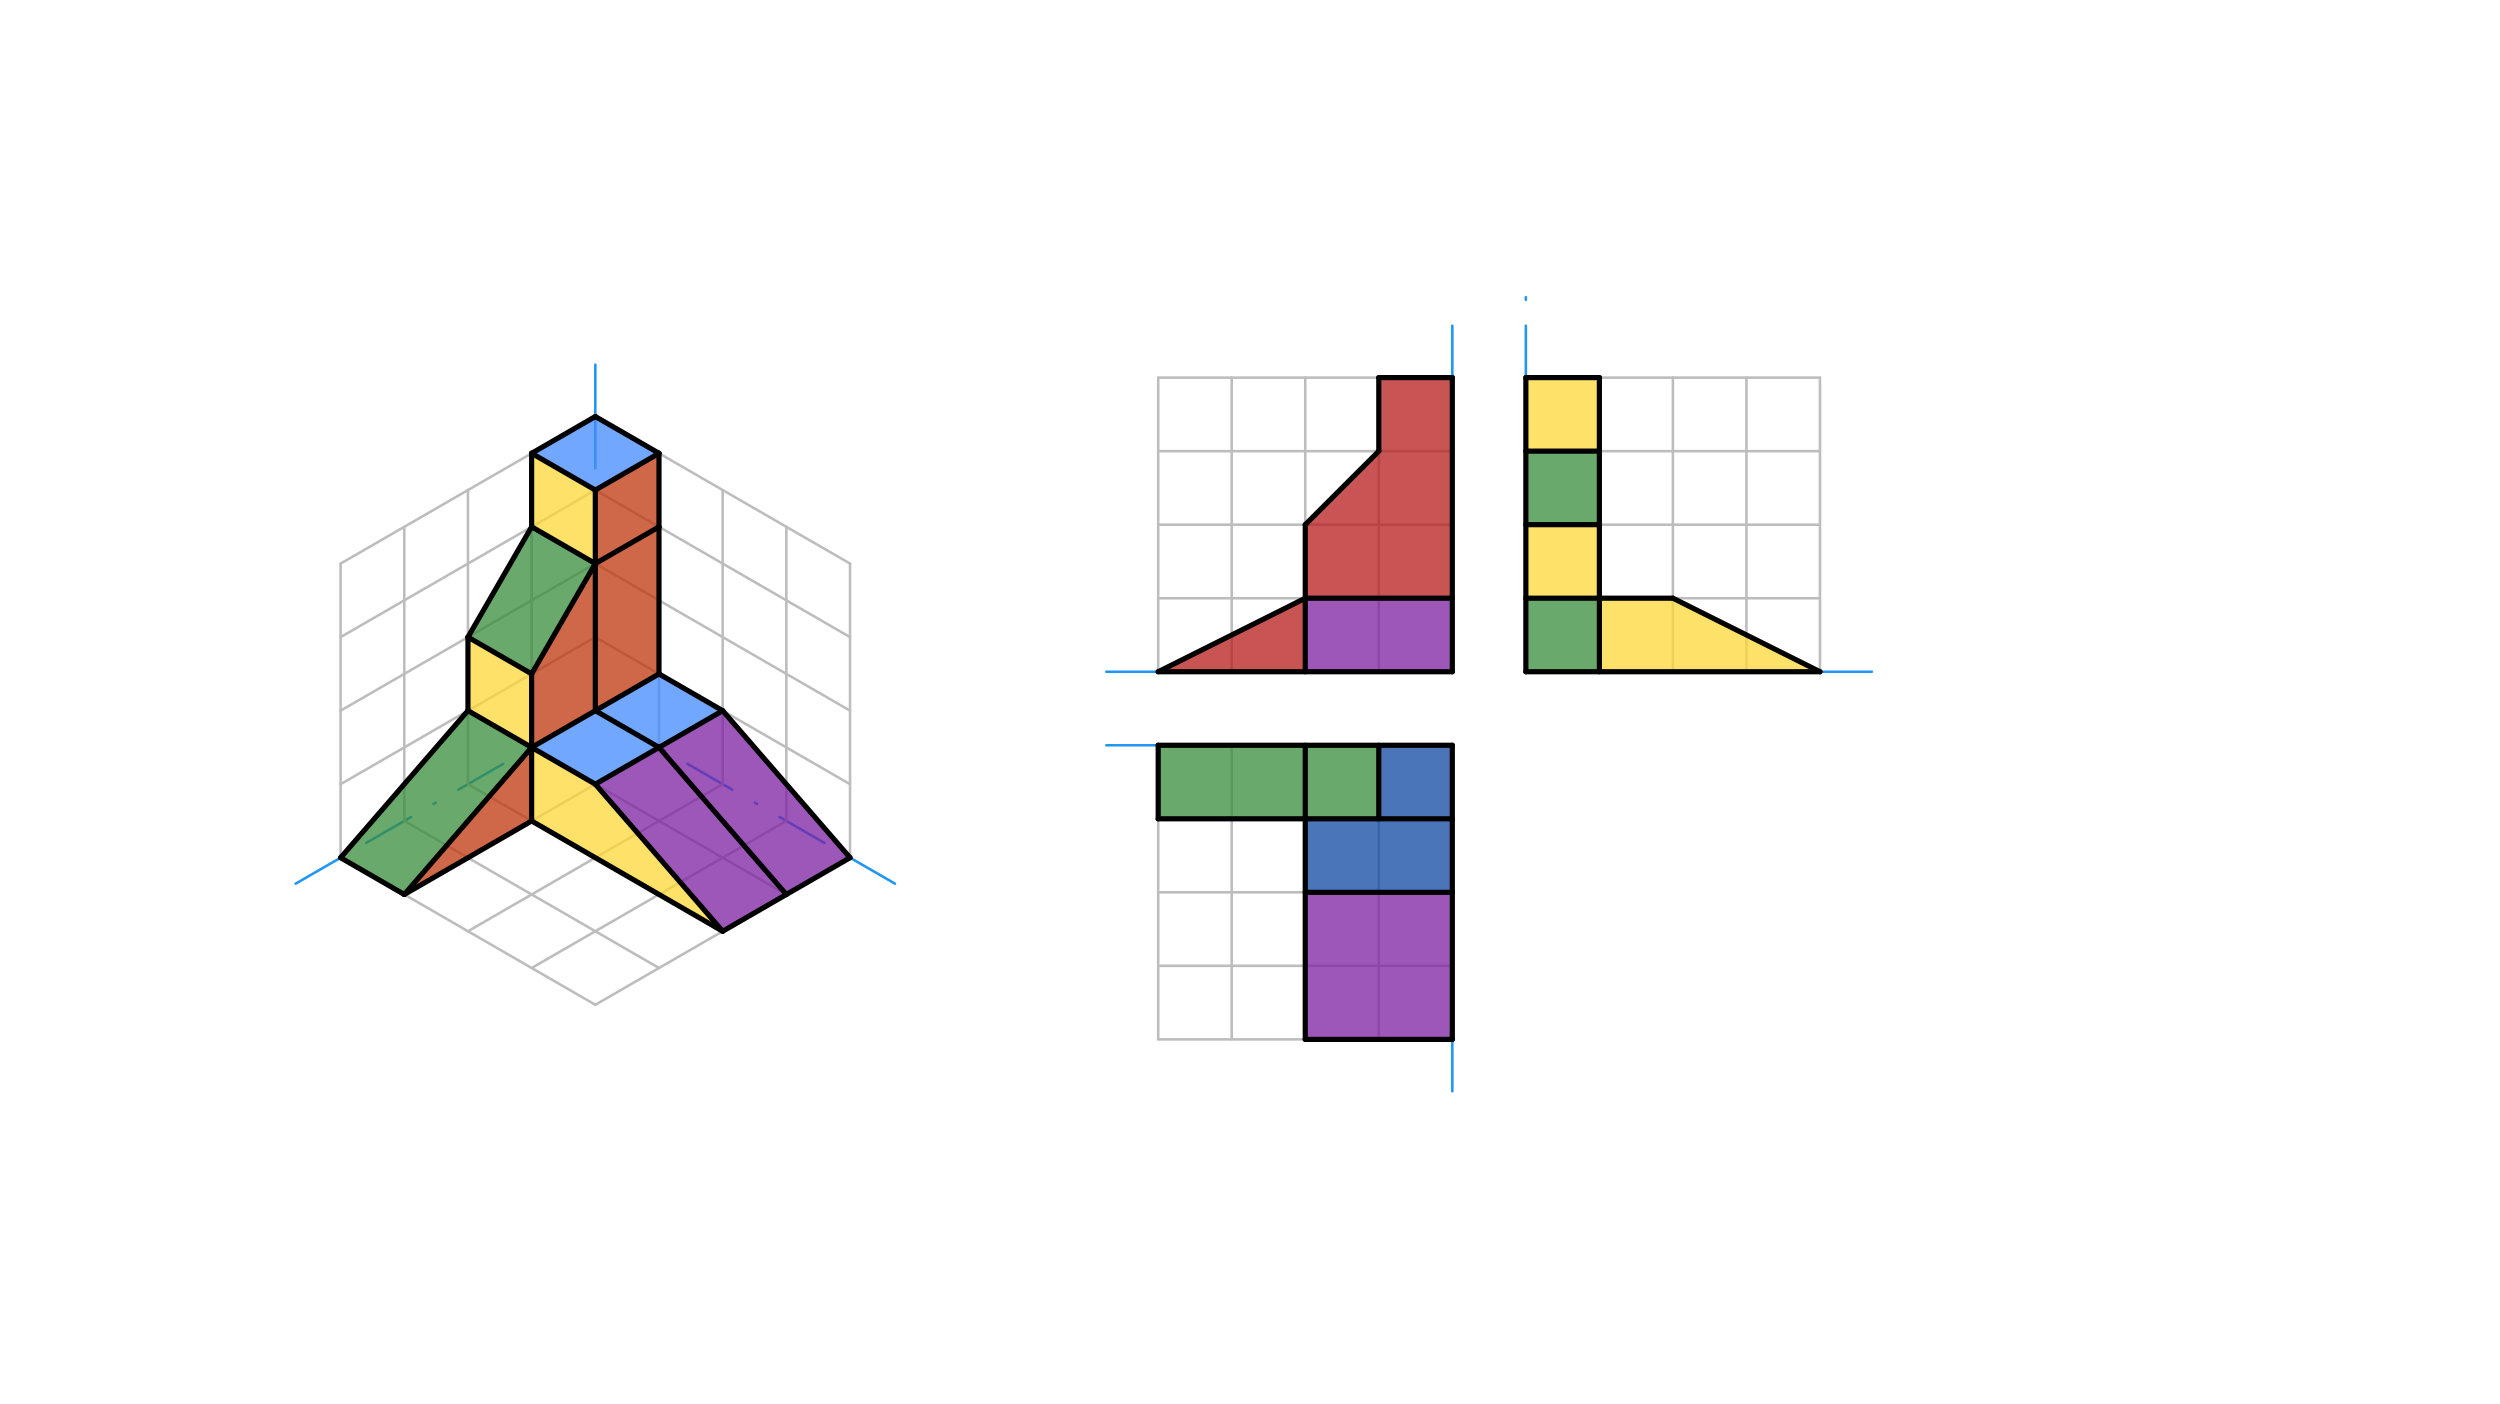 <svg xmlns="http://www.w3.org/2000/svg" class="svg--816" height="100%" preserveAspectRatio="xMidYMid meet" viewBox="0 0 963.78 541.417" width="100%"><defs><marker id="marker-arrow" markerHeight="16" markerUnits="userSpaceOnUse" markerWidth="24" orient="auto-start-reverse" refX="24" refY="4" viewBox="0 0 24 8"><path d="M 0 0 L 24 4 L 0 8 z" stroke="inherit"></path></marker></defs><g class="aux-layer--949"><g class="element--733"><line stroke="#2196F3" stroke-dasharray="20, 10, 1, 10" stroke-linecap="round" stroke-width="1" x1="229.5" x2="229.5" y1="160.578" y2="273.964"></line></g><g class="element--733"><line stroke="#2196F3" stroke-dasharray="20, 10, 1, 10" stroke-linecap="round" stroke-width="1" x1="229.5" x2="131.305" y1="273.964" y2="330.657"></line></g><g class="element--733"><line stroke="#2196F3" stroke-dasharray="20, 10, 1, 10" stroke-linecap="round" stroke-width="1" x1="229.5" x2="327.695" y1="273.964" y2="330.657"></line></g><g class="element--733"><line stroke="#BDBDBD" stroke-dasharray="none" stroke-linecap="round" stroke-width="1" x1="327.695" x2="229.5" y1="330.657" y2="387.35"></line></g><g class="element--733"><line stroke="#BDBDBD" stroke-dasharray="none" stroke-linecap="round" stroke-width="1" x1="229.5" x2="327.695" y1="160.578" y2="217.271"></line></g><g class="element--733"><line stroke="#BDBDBD" stroke-dasharray="none" stroke-linecap="round" stroke-width="1" x1="327.695" x2="327.695" y1="217.271" y2="330.657"></line></g><g class="element--733"><line stroke="#BDBDBD" stroke-dasharray="none" stroke-linecap="round" stroke-width="1" x1="229.5" x2="131.305" y1="217.271" y2="273.964"></line></g><g class="element--733"><line stroke="#BDBDBD" stroke-dasharray="none" stroke-linecap="round" stroke-width="1" x1="229.5" x2="327.695" y1="217.271" y2="273.964"></line></g><g class="element--733"><line stroke="#BDBDBD" stroke-dasharray="none" stroke-linecap="round" stroke-width="1" x1="278.598" x2="278.598" y1="188.925" y2="302.31"></line></g><g class="element--733"><line stroke="#BDBDBD" stroke-dasharray="none" stroke-linecap="round" stroke-width="1" x1="180.402" x2="180.402" y1="188.925" y2="302.31"></line></g><g class="element--733"><line stroke="#BDBDBD" stroke-dasharray="none" stroke-linecap="round" stroke-width="1" x1="180.402" x2="278.598" y1="302.31" y2="359.003"></line></g><g class="element--733"><line stroke="#BDBDBD" stroke-dasharray="none" stroke-linecap="round" stroke-width="1" x1="278.598" x2="180.402" y1="302.31" y2="359.003"></line></g><g class="element--733"><line stroke="#2196F3" stroke-dasharray="20, 10, 1, 10" stroke-linecap="round" stroke-width="1" x1="131.305" x2="106.756" y1="330.657" y2="344.83"></line></g><g class="element--733"><line stroke="#2196F3" stroke-dasharray="20, 10, 1, 10" stroke-linecap="round" stroke-width="1" x1="327.695" x2="352.242" y1="330.657" y2="344.829"></line></g><g class="element--733"><line stroke="#2196F3" stroke-dasharray="20, 10, 1, 10" stroke-linecap="round" stroke-width="1" x1="229.5" x2="229.5" y1="160.578" y2="132.232"></line></g><g class="element--733"><line stroke="#BDBDBD" stroke-dasharray="none" stroke-linecap="round" stroke-width="1" x1="131.305" x2="180.402" y1="217.271" y2="188.925"></line></g><g class="element--733"><line stroke="#BDBDBD" stroke-dasharray="none" stroke-linecap="round" stroke-width="1" x1="180.402" x2="229.5" y1="188.925" y2="160.578"></line></g><g class="element--733"><line stroke="#BDBDBD" stroke-dasharray="none" stroke-linecap="round" stroke-width="1" x1="204.951" x2="204.951" y1="174.751" y2="231.444"></line></g><g class="element--733"><line stroke="#BDBDBD" stroke-dasharray="none" stroke-linecap="round" stroke-width="1" x1="204.951" x2="204.951" y1="231.444" y2="288.137"></line></g><g class="element--733"><line stroke="#BDBDBD" stroke-dasharray="none" stroke-linecap="round" stroke-width="1" x1="131.305" x2="131.305" y1="217.271" y2="273.964"></line></g><g class="element--733"><line stroke="#BDBDBD" stroke-dasharray="none" stroke-linecap="round" stroke-width="1" x1="131.305" x2="131.305" y1="273.964" y2="330.657"></line></g><g class="element--733"><line stroke="#BDBDBD" stroke-dasharray="none" stroke-linecap="round" stroke-width="1" x1="131.305" x2="229.5" y1="245.617" y2="188.925"></line></g><g class="element--733"><line stroke="#BDBDBD" stroke-dasharray="none" stroke-linecap="round" stroke-width="1" x1="131.305" x2="229.489" y1="302.31" y2="245.624"></line></g><g class="element--733"><line stroke="#BDBDBD" stroke-dasharray="none" stroke-linecap="round" stroke-width="1" x1="155.854" x2="155.854" y1="203.098" y2="316.484"></line></g><g class="element--733"><line stroke="#BDBDBD" stroke-dasharray="none" stroke-linecap="round" stroke-width="1" x1="155.854" x2="254.049" y1="316.484" y2="373.177"></line></g><g class="element--733"><line stroke="#BDBDBD" stroke-dasharray="none" stroke-linecap="round" stroke-width="1" x1="204.951" x2="303.146" y1="288.137" y2="344.83"></line></g><g class="element--733"><line stroke="#BDBDBD" stroke-dasharray="none" stroke-linecap="round" stroke-width="1" x1="131.305" x2="180.402" y1="330.657" y2="359.003"></line></g><g class="element--733"><line stroke="#BDBDBD" stroke-dasharray="none" stroke-linecap="round" stroke-width="1" x1="180.402" x2="229.5" y1="359.003" y2="387.35"></line></g><g class="element--733"><line stroke="#BDBDBD" stroke-dasharray="none" stroke-linecap="round" stroke-width="1" x1="155.854" x2="254.049" y1="344.83" y2="288.137"></line></g><g class="element--733"><line stroke="#BDBDBD" stroke-dasharray="none" stroke-linecap="round" stroke-width="1" x1="204.951" x2="303.146" y1="373.177" y2="316.484"></line></g><g class="element--733"><line stroke="#BDBDBD" stroke-dasharray="none" stroke-linecap="round" stroke-width="1" x1="303.146" x2="303.146" y1="316.484" y2="203.098"></line></g><g class="element--733"><line stroke="#BDBDBD" stroke-dasharray="none" stroke-linecap="round" stroke-width="1" x1="254.049" x2="254.049" y1="288.137" y2="174.751"></line></g><g class="element--733"><line stroke="#BDBDBD" stroke-dasharray="none" stroke-linecap="round" stroke-width="1" x1="229.5" x2="327.695" y1="188.925" y2="245.617"></line></g><g class="element--733"><line stroke="#BDBDBD" stroke-dasharray="none" stroke-linecap="round" stroke-width="1" x1="229.489" x2="327.684" y1="245.624" y2="302.317"></line></g><g class="element--733"><line stroke="#BDBDBD" stroke-dasharray="none" stroke-linecap="round" stroke-width="1" x1="446.5" x2="503.193" y1="145.578" y2="145.578"></line></g><g class="element--733"><line stroke="#BDBDBD" stroke-dasharray="none" stroke-linecap="round" stroke-width="1" x1="503.193" x2="559.886" y1="145.578" y2="145.578"></line></g><g class="element--733"><line stroke="#BDBDBD" stroke-dasharray="none" stroke-linecap="round" stroke-width="1" x1="503.193" x2="503.193" y1="145.578" y2="202.271"></line></g><g class="element--733"><line stroke="#BDBDBD" stroke-dasharray="none" stroke-linecap="round" stroke-width="1" x1="446.5" x2="446.5" y1="145.578" y2="202.271"></line></g><g class="element--733"><line stroke="#BDBDBD" stroke-dasharray="none" stroke-linecap="round" stroke-width="1" x1="446.5" x2="559.878" y1="202.271" y2="202.271"></line></g><g class="element--733"><line stroke="#BDBDBD" stroke-dasharray="none" stroke-linecap="round" stroke-width="1" x1="559.886" x2="559.886" y1="145.578" y2="258.964"></line></g><g class="element--733"><line stroke="#BDBDBD" stroke-dasharray="none" stroke-linecap="round" stroke-width="1" x1="446.5" x2="559.886" y1="173.925" y2="173.925"></line></g><g class="element--733"><line stroke="#BDBDBD" stroke-dasharray="none" stroke-linecap="round" stroke-width="1" x1="474.846" x2="474.846" y1="145.578" y2="258.964"></line></g><g class="element--733"><line stroke="#BDBDBD" stroke-dasharray="none" stroke-linecap="round" stroke-width="1" x1="531.539" x2="531.539" y1="145.578" y2="258.964"></line></g><g class="element--733"><line stroke="#BDBDBD" stroke-dasharray="none" stroke-linecap="round" stroke-width="1" x1="446.5" x2="446.5" y1="202.271" y2="258.964"></line></g><g class="element--733"><line stroke="#BDBDBD" stroke-dasharray="none" stroke-linecap="round" stroke-width="1" x1="446.5" x2="559.886" y1="258.964" y2="258.964"></line></g><g class="element--733"><line stroke="#BDBDBD" stroke-dasharray="none" stroke-linecap="round" stroke-width="1" x1="503.193" x2="503.193" y1="202.271" y2="258.964"></line></g><g class="element--733"><line stroke="#BDBDBD" stroke-dasharray="none" stroke-linecap="round" stroke-width="1" x1="446.5" x2="559.886" y1="230.617" y2="230.617"></line></g><g class="element--733"><line stroke="#BDBDBD" stroke-dasharray="none" stroke-linecap="round" stroke-width="1" x1="588.232" x2="644.925" y1="145.578" y2="145.578"></line></g><g class="element--733"><line stroke="#BDBDBD" stroke-dasharray="none" stroke-linecap="round" stroke-width="1" x1="644.925" x2="644.925" y1="145.578" y2="258.964"></line></g><g class="element--733"><line stroke="#BDBDBD" stroke-dasharray="none" stroke-linecap="round" stroke-width="1" x1="644.925" x2="701.618" y1="145.578" y2="145.578"></line></g><g class="element--733"><line stroke="#BDBDBD" stroke-dasharray="none" stroke-linecap="round" stroke-width="1" x1="701.618" x2="701.618" y1="145.578" y2="258.964"></line></g><g class="element--733"><line stroke="#BDBDBD" stroke-dasharray="none" stroke-linecap="round" stroke-width="1" x1="701.618" x2="588.232" y1="258.964" y2="258.964"></line></g><g class="element--733"><line stroke="#BDBDBD" stroke-dasharray="none" stroke-linecap="round" stroke-width="1" x1="588.232" x2="588.232" y1="145.578" y2="202.271"></line></g><g class="element--733"><line stroke="#BDBDBD" stroke-dasharray="none" stroke-linecap="round" stroke-width="1" x1="588.232" x2="588.232" y1="202.271" y2="258.964"></line></g><g class="element--733"><line stroke="#BDBDBD" stroke-dasharray="none" stroke-linecap="round" stroke-width="1" x1="588.232" x2="701.618" y1="173.925" y2="173.925"></line></g><g class="element--733"><line stroke="#BDBDBD" stroke-dasharray="none" stroke-linecap="round" stroke-width="1" x1="616.579" x2="616.579" y1="145.578" y2="258.964"></line></g><g class="element--733"><line stroke="#BDBDBD" stroke-dasharray="none" stroke-linecap="round" stroke-width="1" x1="588.232" x2="701.618" y1="202.271" y2="202.271"></line></g><g class="element--733"><line stroke="#BDBDBD" stroke-dasharray="none" stroke-linecap="round" stroke-width="1" x1="673.272" x2="673.272" y1="145.578" y2="258.964"></line></g><g class="element--733"><line stroke="#BDBDBD" stroke-dasharray="none" stroke-linecap="round" stroke-width="1" x1="588.232" x2="701.618" y1="230.617" y2="230.617"></line></g><g class="element--733"><line stroke="#BDBDBD" stroke-dasharray="none" stroke-linecap="round" stroke-width="1" x1="559.886" x2="446.5" y1="287.31" y2="287.31"></line></g><g class="element--733"><line stroke="#BDBDBD" stroke-dasharray="none" stroke-linecap="round" stroke-width="1" x1="446.5" x2="446.5" y1="287.31" y2="344.003"></line></g><g class="element--733"><line stroke="#BDBDBD" stroke-dasharray="none" stroke-linecap="round" stroke-width="1" x1="446.5" x2="446.5" y1="344.003" y2="400.696"></line></g><g class="element--733"><line stroke="#BDBDBD" stroke-dasharray="none" stroke-linecap="round" stroke-width="1" x1="446.5" x2="503.193" y1="400.696" y2="400.696"></line></g><g class="element--733"><line stroke="#BDBDBD" stroke-dasharray="none" stroke-linecap="round" stroke-width="1" x1="503.193" x2="559.886" y1="400.696" y2="400.696"></line></g><g class="element--733"><line stroke="#BDBDBD" stroke-dasharray="none" stroke-linecap="round" stroke-width="1" x1="559.886" x2="559.886" y1="287.31" y2="400.696"></line></g><g class="element--733"><line stroke="#BDBDBD" stroke-dasharray="none" stroke-linecap="round" stroke-width="1" x1="446.5" x2="559.886" y1="315.657" y2="315.657"></line></g><g class="element--733"><line stroke="#BDBDBD" stroke-dasharray="none" stroke-linecap="round" stroke-width="1" x1="446.5" x2="559.886" y1="344.003" y2="344.003"></line></g><g class="element--733"><line stroke="#BDBDBD" stroke-dasharray="none" stroke-linecap="round" stroke-width="1" x1="446.5" x2="559.886" y1="372.35" y2="372.35"></line></g><g class="element--733"><line stroke="#BDBDBD" stroke-dasharray="none" stroke-linecap="round" stroke-width="1" x1="474.846" x2="474.846" y1="400.696" y2="287.31"></line></g><g class="element--733"><line stroke="#BDBDBD" stroke-dasharray="none" stroke-linecap="round" stroke-width="1" x1="503.193" x2="503.193" y1="400.696" y2="287.31"></line></g><g class="element--733"><line stroke="#BDBDBD" stroke-dasharray="none" stroke-linecap="round" stroke-width="1" x1="531.539" x2="531.539" y1="400.696" y2="287.31"></line></g><g class="element--733"><line stroke="#2196F3" stroke-dasharray="20, 10, 1, 10" stroke-linecap="round" stroke-width="1" x1="559.886" x2="559.886" y1="145.578" y2="117.232"></line></g><g class="element--733"><line stroke="#2196F3" stroke-dasharray="20, 10, 1, 10" stroke-linecap="round" stroke-width="1" x1="446.5" x2="418.154" y1="258.964" y2="258.964"></line></g><g class="element--733"><line stroke="#2196F3" stroke-dasharray="20, 10, 1, 10" stroke-linecap="round" stroke-width="1" x1="446.5" x2="418.154" y1="287.31" y2="287.31"></line></g><g class="element--733"><line stroke="#2196F3" stroke-dasharray="20, 10, 1, 10" stroke-linecap="round" stroke-width="1" x1="559.886" x2="559.886" y1="400.696" y2="429.043"></line></g><g class="element--733"><line stroke="#2196F3" stroke-dasharray="20, 10, 1, 10" stroke-linecap="round" stroke-width="1" x1="588.232" x2="588.232" y1="145.578" y2="109.578"></line></g><g class="element--733"><line stroke="#2196F3" stroke-dasharray="20, 10, 1, 10" stroke-linecap="round" stroke-width="1" x1="701.618" x2="729.965" y1="258.964" y2="258.964"></line></g></g><g class="main-layer--75a"><g class="element--733"><g fill="#448aff" opacity="0.5"><path d="M 229.5 188.925 L 204.951 174.751 L 229.5 160.578 L 254.049 174.751 L 229.5 188.925 Z" stroke="none"></path></g></g><g class="element--733"><g fill="#448aff" opacity="0.5"><path d="M 229.5 188.925 L 204.951 174.751 L 229.5 160.578 L 254.049 174.751 L 229.5 188.925 Z" stroke="none"></path></g></g><g class="element--733"><g fill="#448aff" opacity="0.5"><path d="M 204.951 288.137 L 229.5 302.31 L 278.598 273.976 L 254.049 259.803 L 204.951 288.137 Z" stroke="none"></path></g></g><g class="element--733"><g fill="#448aff" opacity="0.5"><path d="M 204.951 288.137 L 229.5 302.31 L 278.598 273.976 L 254.049 259.803 L 204.951 288.137 Z" stroke="none"></path></g></g><g class="element--733"><g fill="#388E3C" opacity="0.5"><path d="M 204.951 259.791 L 229.5 217.271 L 204.951 203.098 L 180.402 245.617 L 204.951 259.791 Z" stroke="none"></path></g></g><g class="element--733"><g fill="#388E3C" opacity="0.5"><path d="M 204.951 259.791 L 229.5 217.271 L 204.951 203.098 L 180.402 245.617 L 204.951 259.791 Z" stroke="none"></path></g></g><g class="element--733"><g fill="#388E3C" opacity="0.5"><path d="M 131.305 330.657 L 180.402 273.964 L 204.951 288.137 L 155.854 344.83 L 131.305 330.657 Z" stroke="none"></path></g></g><g class="element--733"><g fill="#388E3C" opacity="0.5"><path d="M 155.854 344.83 L 204.951 288.137 L 180.402 273.964 L 131.305 330.657 L 155.854 344.83 Z" stroke="none"></path></g></g><g class="element--733"><g fill="#BF360C" opacity="0.5"><path d="M 155.854 344.83 L 204.951 316.484 L 204.951 288.137 L 155.854 344.83 Z" stroke="none"></path></g></g><g class="element--733"><g fill="#BF360C" opacity="0.5"><path d="M 155.854 344.83 L 204.951 316.484 L 204.951 288.137 L 155.854 344.83 Z" stroke="none"></path></g></g><g class="element--733"><g fill="#BF360C" opacity="0.5"><path d="M 204.951 259.791 L 204.951 288.137 L 254.049 259.803 L 254.049 174.751 L 229.5 188.925 L 229.5 217.271 L 204.951 259.791 Z" stroke="none"></path></g></g><g class="element--733"><g fill="#BF360C" opacity="0.5"><path d="M 204.951 259.791 L 204.951 288.137 L 254.049 259.803 L 254.049 174.751 L 254.049 174.751 L 229.5 188.925 L 229.5 217.271 L 204.951 259.791 Z" stroke="none"></path></g></g><g class="element--733"><g fill="#7B1FA2" opacity="0.5"><path d="M 229.5 302.31 L 278.598 359.003 L 327.695 330.657 L 278.598 273.976 L 229.5 302.31 Z" stroke="none"></path></g></g><g class="element--733"><g fill="#7B1FA2" opacity="0.5"><path d="M 229.5 302.31 L 278.598 359.003 L 327.695 330.657 L 278.598 273.976 L 229.5 302.31 Z" stroke="none"></path></g></g><g class="element--733"><g fill="#FDD835" opacity="0.5"><path d="M 204.951 288.137 L 204.951 316.484 L 278.598 359.003 L 229.5 302.31 L 204.951 288.137 Z" stroke="none"></path></g></g><g class="element--733"><g fill="#FDD835" opacity="0.5"><path d="M 204.951 288.137 L 204.951 316.484 L 278.598 359.003 L 229.5 302.31 L 204.951 288.137 Z" stroke="none"></path></g></g><g class="element--733"><g fill="#FDD835" opacity="0.5"><path d="M 204.951 288.137 L 204.951 259.791 L 180.402 245.617 L 180.402 273.964 L 204.951 288.137 Z" stroke="none"></path></g></g><g class="element--733"><g fill="#FDD835" opacity="0.5"><path d="M 204.951 288.137 L 204.951 259.791 L 180.402 245.617 L 180.402 273.964 L 204.951 288.137 Z" stroke="none"></path></g></g><g class="element--733"><g fill="#FDD835" opacity="0.5"><path d="M 229.5 217.271 L 229.5 188.925 L 204.951 174.751 L 204.951 203.098 L 229.5 217.271 Z" stroke="none"></path></g></g><g class="element--733"><g fill="#FDD835" opacity="0.5"><path d="M 229.5 217.271 L 229.5 188.925 L 204.951 174.751 L 204.951 203.098 L 229.5 217.271 Z" stroke="none"></path></g></g><g class="element--733"><g fill="#FDD835" opacity="0.5"><path d="M 588.232 202.271 L 588.232 230.617 L 616.579 230.617 L 616.579 202.271 L 588.232 202.271 Z" stroke="none"></path></g></g><g class="element--733"><g fill="#FDD835" opacity="0.5"><path d="M 588.232 202.271 L 588.232 230.617 L 616.579 230.617 L 616.579 202.271 L 588.232 202.271 Z" stroke="none"></path></g></g><g class="element--733"><g fill="#FDD835" opacity="0.5"><path d="M 588.232 173.925 L 616.579 173.925 L 616.579 145.578 L 588.232 145.578 L 588.232 173.925 Z" stroke="none"></path></g></g><g class="element--733"><g fill="#FDD835" opacity="0.5"><path d="M 616.579 173.925 L 616.579 145.578 L 588.232 145.578 L 588.232 173.925 L 616.579 173.925 Z" stroke="none"></path></g></g><g class="element--733"><g fill="#FDD835" opacity="0.5"><path d="M 616.579 230.617 L 616.579 258.964 L 701.618 258.964 L 644.925 230.617 L 616.579 230.617 Z" stroke="none"></path></g></g><g class="element--733"><g fill="#FDD835" opacity="0.5"><path d="M 616.579 230.617 L 616.579 258.964 L 701.618 258.964 L 644.925 230.617 L 616.579 230.617 Z" stroke="none"></path></g></g><g class="element--733"><g fill="#388E3C" opacity="0.5"><path d="M 588.232 230.617 L 588.232 258.964 L 616.579 258.964 L 616.579 230.617 L 588.232 230.617 Z" stroke="none"></path></g></g><g class="element--733"><g fill="#388E3C" opacity="0.5"><path d="M 588.232 230.617 L 588.232 230.617 L 616.579 230.617 L 616.579 258.964 L 588.232 258.964 L 588.232 230.617 Z" stroke="none"></path></g></g><g class="element--733"><g fill="#388E3C" opacity="0.5"><path d="M 588.232 202.271 L 616.579 202.271 L 616.579 173.925 L 588.232 173.925 L 588.232 202.271 Z" stroke="none"></path></g></g><g class="element--733"><g fill="#388E3C" opacity="0.5"><path d="M 616.579 202.271 L 616.579 173.925 L 588.232 173.925 L 588.232 202.271 L 616.579 202.271 Z" stroke="none"></path></g></g><g class="element--733"><g fill="#B71C1C" opacity="0.5"><path d="M 531.539 145.578 L 559.886 145.578 L 559.886 230.617 L 503.193 230.617 L 503.193 202.271 L 531.539 173.925 L 531.539 145.578 Z" stroke="none"></path></g></g><g class="element--733"><g fill="#B71C1C" opacity="0.5"><path d="M 531.539 145.578 L 559.886 145.578 L 559.886 230.617 L 503.193 230.617 L 503.193 230.617 L 503.193 202.271 L 531.539 173.925 L 531.539 145.578 Z" stroke="none"></path></g></g><g class="element--733"><g fill="#B71C1C" opacity="0.5"><path d="M 503.193 230.617 L 503.193 258.964 L 446.5 258.964 L 503.193 230.617 Z" stroke="none"></path></g></g><g class="element--733"><g fill="#B71C1C" opacity="0.5"><path d="M 503.193 230.617 L 503.193 258.964 L 446.5 258.964 L 503.193 230.617 Z" stroke="none"></path></g></g><g class="element--733"><g fill="#7B1FA2" opacity="0.5"><path d="M 503.193 230.617 L 503.193 258.964 L 559.886 258.964 L 559.886 230.617 L 559.886 230.617 L 503.193 230.617 Z" stroke="none"></path></g></g><g class="element--733"><g fill="#7B1FA2" opacity="0.5"><path d="M 503.193 258.964 L 559.886 258.964 L 559.886 230.617 L 503.193 230.617 L 503.193 258.964 Z" stroke="none"></path></g></g><g class="element--733"><g fill="#7B1FA2" opacity="0.5"><path d="M 503.193 344.003 L 503.193 400.696 L 559.886 400.696 L 559.886 344.003 L 503.193 344.003 Z" stroke="none"></path></g></g><g class="element--733"><g fill="#7B1FA2" opacity="0.5"><path d="M 503.193 344.003 L 503.193 400.696 L 559.886 400.696 L 559.886 344.003 L 503.193 344.003 Z" stroke="none"></path></g></g><g class="element--733"><g fill="#388E3C" opacity="0.5"><path d="M 446.5 287.31 L 446.5 315.657 L 531.539 315.657 L 531.539 287.31 L 446.5 287.31 Z" stroke="none"></path></g></g><g class="element--733"><g fill="#388E3C" opacity="0.5"><path d="M 446.5 287.31 L 446.5 315.657 L 531.539 315.657 L 531.539 287.31 L 446.5 287.31 Z" stroke="none"></path></g></g><g class="element--733"><g fill="#0D47A1" opacity="0.5"><path d="M 531.539 287.31 L 531.539 315.657 L 503.193 315.657 L 503.193 344.003 L 559.886 344.003 L 559.886 287.31 L 531.539 287.31 Z" stroke="none"></path></g></g><g class="element--733"><g fill="#0D47A1" opacity="0.5"><path d="M 531.539 287.31 L 559.886 287.31 L 559.886 344.003 L 503.193 344.003 L 503.193 315.657 L 531.539 315.657 L 531.539 287.31 Z" stroke="none"></path></g></g><g class="element--733"><line stroke="#000000" stroke-dasharray="none" stroke-linecap="round" stroke-width="2" x1="588.232" x2="616.579" y1="145.578" y2="145.578"></line></g><g class="element--733"><line stroke="#000000" stroke-dasharray="none" stroke-linecap="round" stroke-width="2" x1="616.579" x2="616.579" y1="145.578" y2="258.964"></line></g><g class="element--733"><line stroke="#000000" stroke-dasharray="none" stroke-linecap="round" stroke-width="2" x1="588.232" x2="644.925" y1="230.617" y2="230.617"></line></g><g class="element--733"><line stroke="#000000" stroke-dasharray="none" stroke-linecap="round" stroke-width="2" x1="644.925" x2="701.618" y1="230.617" y2="258.964"></line></g><g class="element--733"><line stroke="#000000" stroke-dasharray="none" stroke-linecap="round" stroke-width="2" x1="701.618" x2="588.232" y1="258.964" y2="258.964"></line></g><g class="element--733"><line stroke="#000000" stroke-dasharray="none" stroke-linecap="round" stroke-width="2" x1="588.232" x2="588.232" y1="258.964" y2="145.578"></line></g><g class="element--733"><line stroke="#000000" stroke-dasharray="none" stroke-linecap="round" stroke-width="2" x1="588.232" x2="616.579" y1="173.925" y2="173.925"></line></g><g class="element--733"><line stroke="#000000" stroke-dasharray="none" stroke-linecap="round" stroke-width="2" x1="616.579" x2="588.232" y1="202.271" y2="202.271"></line></g><g class="element--733"><line stroke="#000000" stroke-dasharray="none" stroke-linecap="round" stroke-width="2" x1="531.539" x2="531.539" y1="145.578" y2="173.925"></line></g><g class="element--733"><line stroke="#000000" stroke-dasharray="none" stroke-linecap="round" stroke-width="2" x1="531.539" x2="503.193" y1="173.925" y2="202.271"></line></g><g class="element--733"><line stroke="#000000" stroke-dasharray="none" stroke-linecap="round" stroke-width="2" x1="503.193" x2="503.193" y1="202.271" y2="230.617"></line></g><g class="element--733"><line stroke="#000000" stroke-dasharray="none" stroke-linecap="round" stroke-width="2" x1="503.193" x2="446.5" y1="230.617" y2="258.964"></line></g><g class="element--733"><line stroke="#000000" stroke-dasharray="none" stroke-linecap="round" stroke-width="2" x1="446.5" x2="559.886" y1="258.964" y2="258.964"></line></g><g class="element--733"><line stroke="#000000" stroke-dasharray="none" stroke-linecap="round" stroke-width="2" x1="559.886" x2="559.886" y1="258.964" y2="145.578"></line></g><g class="element--733"><line stroke="#000000" stroke-dasharray="none" stroke-linecap="round" stroke-width="2" x1="531.539" x2="559.886" y1="145.578" y2="145.578"></line></g><g class="element--733"><line stroke="#000000" stroke-dasharray="none" stroke-linecap="round" stroke-width="2" x1="503.193" x2="503.193" y1="230.617" y2="258.964"></line></g><g class="element--733"><line stroke="#000000" stroke-dasharray="none" stroke-linecap="round" stroke-width="2" x1="503.193" x2="559.886" y1="230.617" y2="230.617"></line></g><g class="element--733"><line stroke="#000000" stroke-dasharray="none" stroke-linecap="round" stroke-width="2" x1="446.5" x2="503.193" y1="315.657" y2="315.657"></line></g><g class="element--733"><line stroke="#000000" stroke-dasharray="none" stroke-linecap="round" stroke-width="2" x1="503.193" x2="503.193" y1="315.657" y2="400.696"></line></g><g class="element--733"><line stroke="#000000" stroke-dasharray="none" stroke-linecap="round" stroke-width="2" x1="503.193" x2="559.886" y1="400.696" y2="400.696"></line></g><g class="element--733"><line stroke="#000000" stroke-dasharray="none" stroke-linecap="round" stroke-width="2" x1="559.886" x2="559.886" y1="400.696" y2="287.31"></line></g><g class="element--733"><line stroke="#000000" stroke-dasharray="none" stroke-linecap="round" stroke-width="2" x1="559.886" x2="446.5" y1="287.31" y2="287.31"></line></g><g class="element--733"><line stroke="#000000" stroke-dasharray="none" stroke-linecap="round" stroke-width="2" x1="446.5" x2="446.5" y1="287.31" y2="315.657"></line></g><g class="element--733"><line stroke="#000000" stroke-dasharray="none" stroke-linecap="round" stroke-width="2" x1="503.193" x2="503.193" y1="315.657" y2="287.31"></line></g><g class="element--733"><line stroke="#000000" stroke-dasharray="none" stroke-linecap="round" stroke-width="2" x1="503.193" x2="559.886" y1="315.657" y2="315.657"></line></g><g class="element--733"><line stroke="#000000" stroke-dasharray="none" stroke-linecap="round" stroke-width="2" x1="531.539" x2="531.539" y1="315.657" y2="287.31"></line></g><g class="element--733"><line stroke="#000000" stroke-dasharray="none" stroke-linecap="round" stroke-width="2" x1="503.193" x2="559.886" y1="344.003" y2="344.003"></line></g><g class="element--733"><line stroke="#000000" stroke-dasharray="none" stroke-linecap="round" stroke-width="2" x1="155.854" x2="204.951" y1="344.83" y2="316.484"></line></g><g class="element--733"><line stroke="#000000" stroke-dasharray="none" stroke-linecap="round" stroke-width="2" x1="131.305" x2="180.402" y1="330.657" y2="273.964"></line></g><g class="element--733"><line stroke="#000000" stroke-dasharray="none" stroke-linecap="round" stroke-width="2" x1="155.854" x2="204.951" y1="344.83" y2="288.137"></line></g><g class="element--733"><line stroke="#000000" stroke-dasharray="none" stroke-linecap="round" stroke-width="2" x1="204.951" x2="204.951" y1="288.137" y2="316.484"></line></g><g class="element--733"><line stroke="#000000" stroke-dasharray="none" stroke-linecap="round" stroke-width="2" x1="204.951" x2="180.402" y1="288.137" y2="273.964"></line></g><g class="element--733"><line stroke="#000000" stroke-dasharray="none" stroke-linecap="round" stroke-width="2" x1="131.305" x2="155.854" y1="330.657" y2="344.83"></line></g><g class="element--733"><line stroke="#000000" stroke-dasharray="none" stroke-linecap="round" stroke-width="2" x1="204.951" x2="204.951" y1="288.137" y2="259.791"></line></g><g class="element--733"><line stroke="#000000" stroke-dasharray="none" stroke-linecap="round" stroke-width="2" x1="180.402" x2="180.402" y1="273.964" y2="245.617"></line></g><g class="element--733"><line stroke="#000000" stroke-dasharray="none" stroke-linecap="round" stroke-width="2" x1="180.402" x2="204.951" y1="245.617" y2="203.098"></line></g><g class="element--733"><line stroke="#000000" stroke-dasharray="none" stroke-linecap="round" stroke-width="2" x1="204.951" x2="204.951" y1="203.098" y2="174.751"></line></g><g class="element--733"><line stroke="#000000" stroke-dasharray="none" stroke-linecap="round" stroke-width="2" x1="204.951" x2="229.5" y1="174.751" y2="160.578"></line></g><g class="element--733"><line stroke="#000000" stroke-dasharray="none" stroke-linecap="round" stroke-width="2" x1="229.5" x2="254.049" y1="160.578" y2="174.751"></line></g><g class="element--733"><line stroke="#000000" stroke-dasharray="none" stroke-linecap="round" stroke-width="2" x1="254.049" x2="254.049" y1="174.751" y2="203.098"></line></g><g class="element--733"><line stroke="#000000" stroke-dasharray="none" stroke-linecap="round" stroke-width="2" x1="254.049" x2="229.5" y1="203.098" y2="217.271"></line></g><g class="element--733"><line stroke="#000000" stroke-dasharray="none" stroke-linecap="round" stroke-width="2" x1="229.5" x2="204.951" y1="217.271" y2="203.098"></line></g><g class="element--733"><line stroke="#000000" stroke-dasharray="none" stroke-linecap="round" stroke-width="2" x1="229.5" x2="229.5" y1="217.271" y2="188.925"></line></g><g class="element--733"><line stroke="#000000" stroke-dasharray="none" stroke-linecap="round" stroke-width="2" x1="229.5" x2="204.951" y1="188.925" y2="174.751"></line></g><g class="element--733"><line stroke="#000000" stroke-dasharray="none" stroke-linecap="round" stroke-width="2" x1="229.5" x2="254.049" y1="188.925" y2="174.751"></line></g><g class="element--733"><line stroke="#000000" stroke-dasharray="none" stroke-linecap="round" stroke-width="2" x1="229.5" x2="204.951" y1="217.271" y2="259.791"></line></g><g class="element--733"><line stroke="#000000" stroke-dasharray="none" stroke-linecap="round" stroke-width="2" x1="204.951" x2="180.402" y1="259.791" y2="245.617"></line></g><g class="element--733"><line stroke="#000000" stroke-dasharray="none" stroke-linecap="round" stroke-width="2" x1="204.951" x2="254.049" y1="288.137" y2="259.803"></line></g><g class="element--733"><line stroke="#000000" stroke-dasharray="none" stroke-linecap="round" stroke-width="2" x1="254.049" x2="254.049" y1="259.803" y2="203.098"></line></g><g class="element--733"><line stroke="#000000" stroke-dasharray="none" stroke-linecap="round" stroke-width="2" x1="204.951" x2="278.598" y1="316.484" y2="359.003"></line></g><g class="element--733"><line stroke="#000000" stroke-dasharray="none" stroke-linecap="round" stroke-width="2" x1="278.598" x2="229.5" y1="359.003" y2="302.31"></line></g><g class="element--733"><line stroke="#000000" stroke-dasharray="none" stroke-linecap="round" stroke-width="2" x1="229.5" x2="204.951" y1="302.31" y2="288.137"></line></g><g class="element--733"><line stroke="#000000" stroke-dasharray="none" stroke-linecap="round" stroke-width="2" x1="229.5" x2="254.049" y1="302.31" y2="288.137"></line></g><g class="element--733"><line stroke="#000000" stroke-dasharray="none" stroke-linecap="round" stroke-width="2" x1="254.049" x2="229.505" y1="288.137" y2="273.967"></line></g><g class="element--733"><line stroke="#000000" stroke-dasharray="none" stroke-linecap="round" stroke-width="2" x1="229.505" x2="229.5" y1="273.967" y2="217.271"></line></g><g class="element--733"><line stroke="#000000" stroke-dasharray="none" stroke-linecap="round" stroke-width="2" x1="254.049" x2="303.146" y1="288.137" y2="344.83"></line></g><g class="element--733"><line stroke="#000000" stroke-dasharray="none" stroke-linecap="round" stroke-width="2" x1="303.146" x2="278.598" y1="344.83" y2="359.003"></line></g><g class="element--733"><line stroke="#000000" stroke-dasharray="none" stroke-linecap="round" stroke-width="2" x1="254.049" x2="278.598" y1="288.137" y2="273.976"></line></g><g class="element--733"><line stroke="#000000" stroke-dasharray="none" stroke-linecap="round" stroke-width="2" x1="278.598" x2="254.049" y1="273.976" y2="259.803"></line></g><g class="element--733"><line stroke="#000000" stroke-dasharray="none" stroke-linecap="round" stroke-width="2" x1="278.598" x2="327.695" y1="273.976" y2="330.657"></line></g><g class="element--733"><line stroke="#000000" stroke-dasharray="none" stroke-linecap="round" stroke-width="2" x1="327.695" x2="303.146" y1="330.657" y2="344.83"></line></g></g><g class="snaps-layer--ac6"></g><g class="temp-layer--52d"></g></svg>